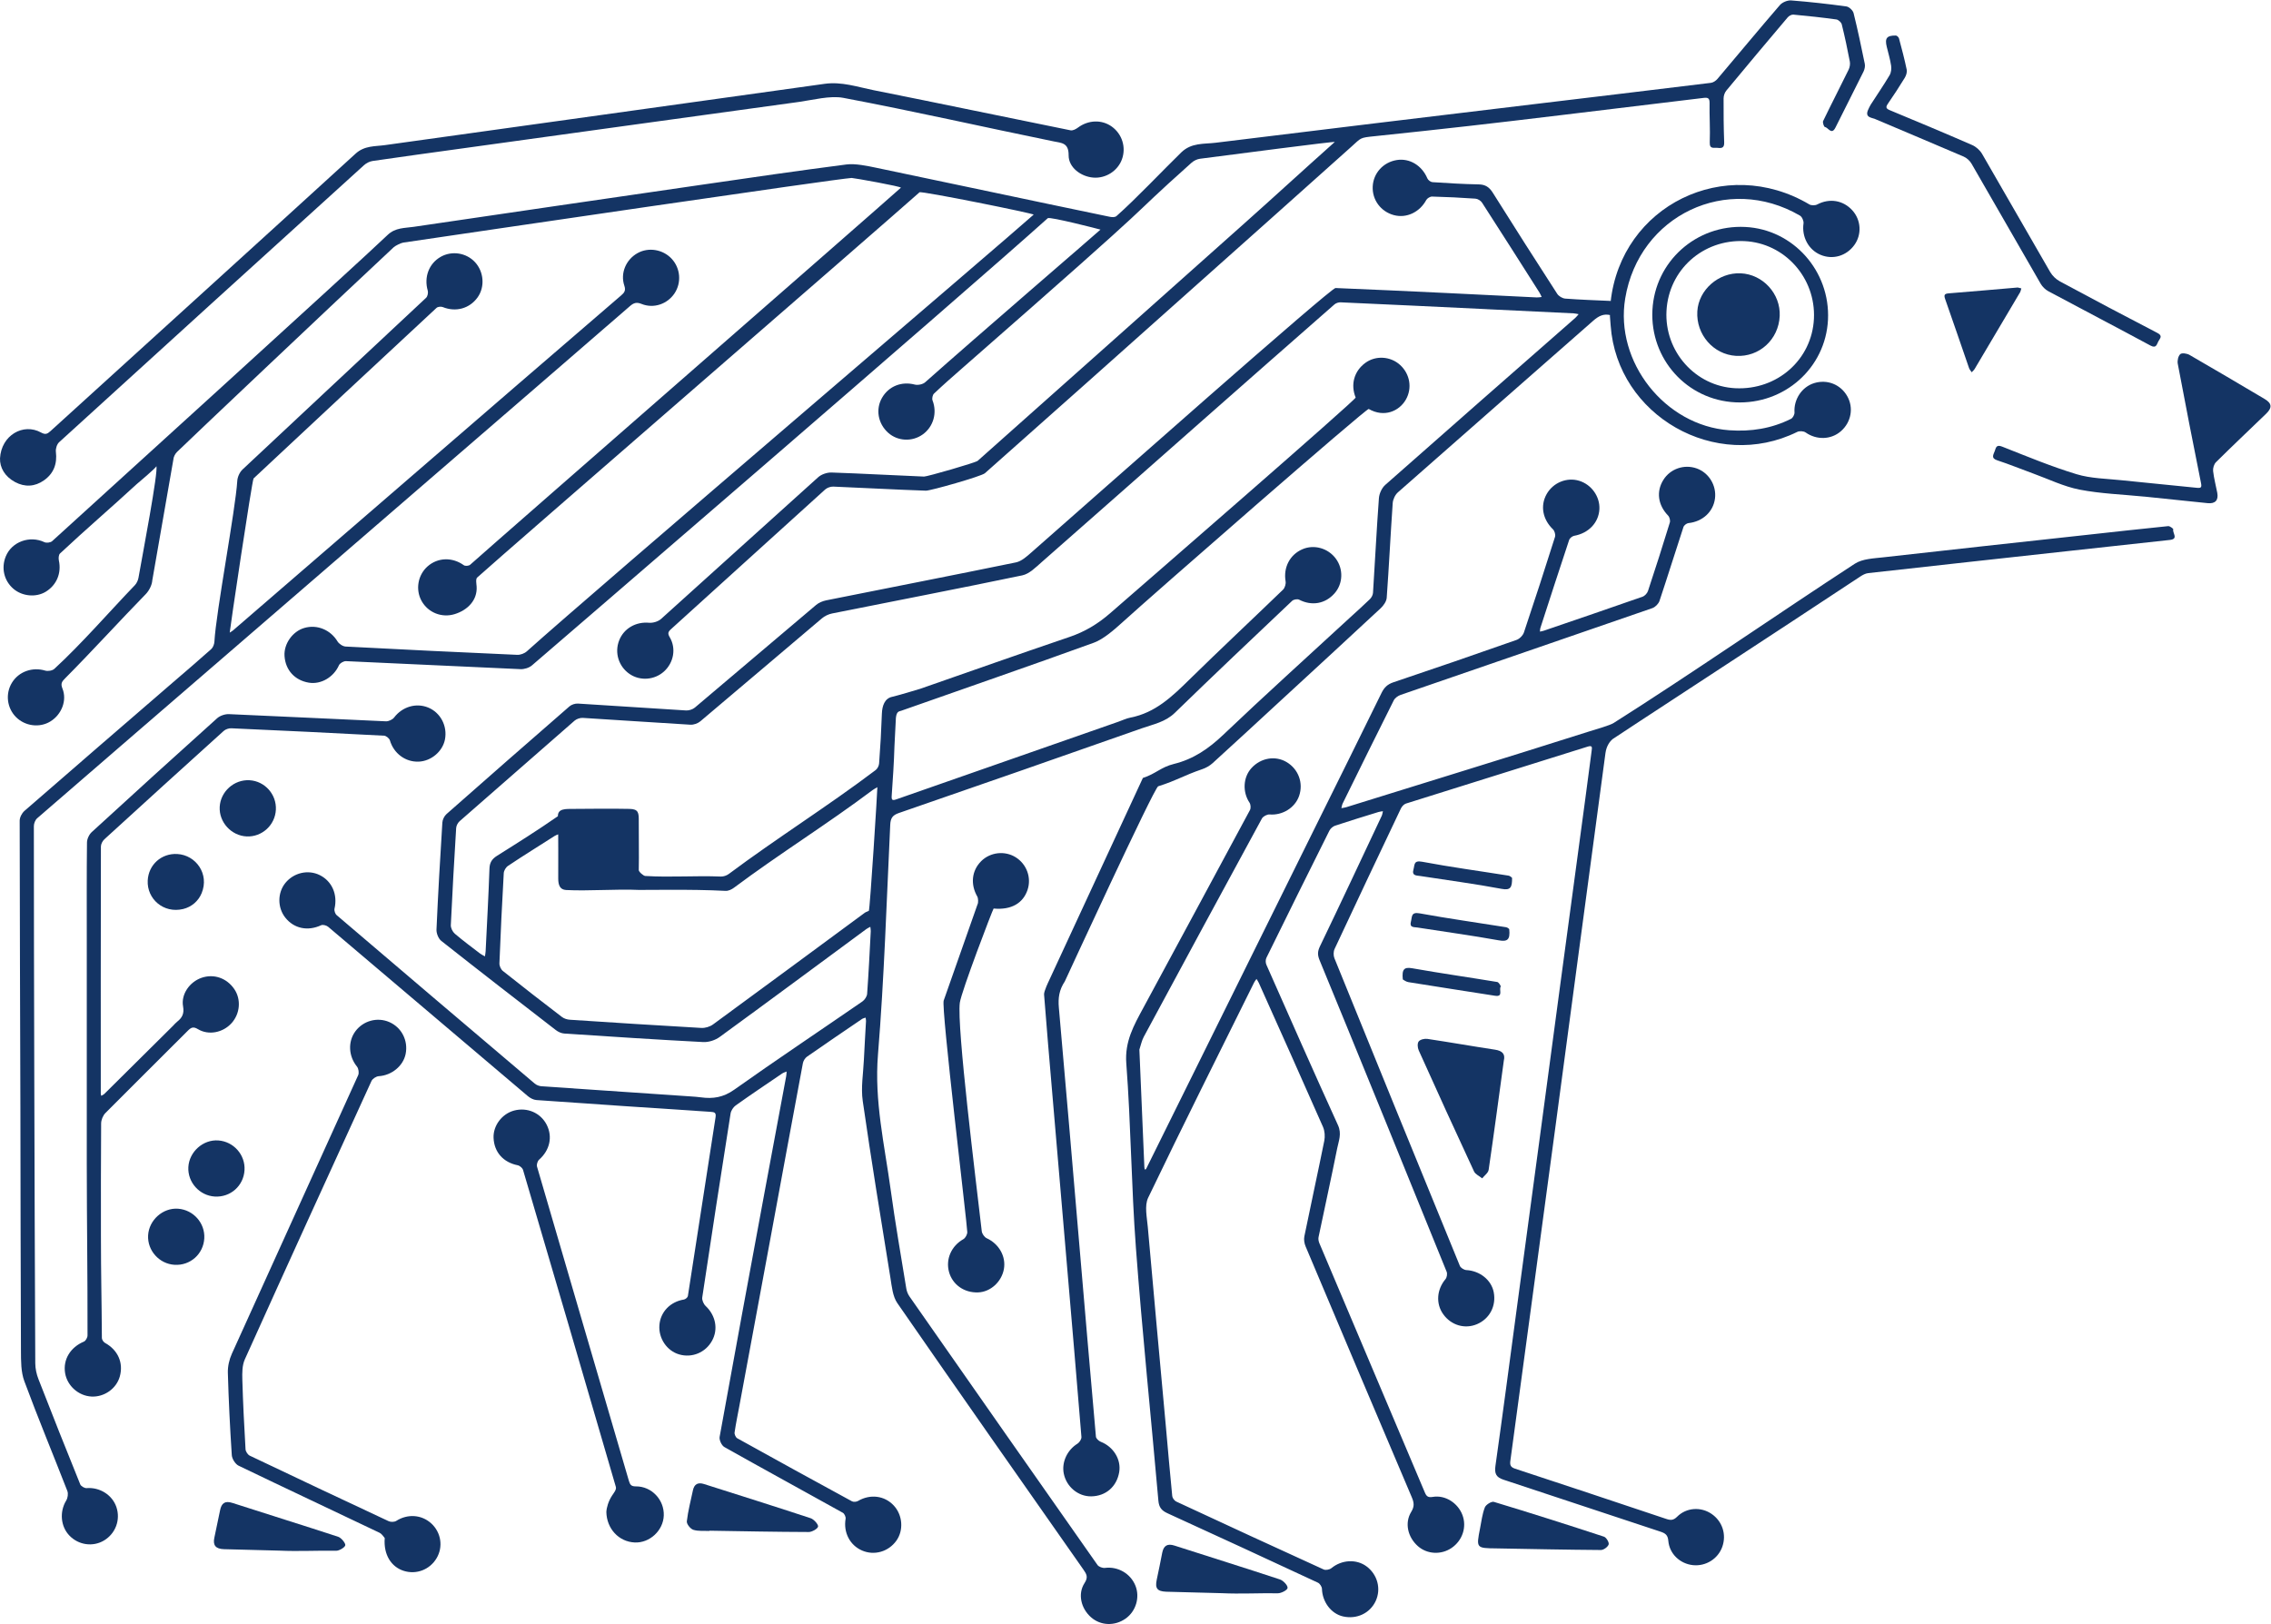 <?xml version="1.0" encoding="UTF-8" standalone="no"?>
<!-- Created with Inkscape (http://www.inkscape.org/) -->

<svg
   version="1.1"
   id="svg2"
   width="204.587"
   height="146.32"
   viewBox="0 0 204.587 146.32"
   sodipodi:docname="BAIR_Logo_Blue_BearOnly.eps"
   xmlns:inkscape="http://www.inkscape.org/namespaces/inkscape"
   xmlns:sodipodi="http://sodipodi.sourceforge.net/DTD/sodipodi-0.dtd"
   xmlns="http://www.w3.org/2000/svg"
   xmlns:svg="http://www.w3.org/2000/svg">
  <defs
     id="defs6" />
  <sodipodi:namedview
     id="namedview4"
     pagecolor="#ffffff"
     bordercolor="#000000"
     borderopacity="0.25"
     inkscape:showpageshadow="2"
     inkscape:pageopacity="0.0"
     inkscape:pagecheckerboard="0"
     inkscape:deskcolor="#d1d1d1" />
  <g
     id="g8"
     inkscape:groupmode="layer"
     inkscape:label="ink_ext_XXXXXX"
     transform="matrix(1.333,0,0,-1.333,0,146.32)">
    <g
       id="g10"
       transform="scale(0.1)">
      <path
         d="m 102.93,705.461 c -0.215,-3.238 -2.176,-7.051 -4.422,-9.352 -16.828,-17.23 -36.629,-38.957 -54.266,-56.691 -2.25,-2.273 -3.477,-3.563 -2.051,-7.109 3.269,-8.086 -0.574,-17.633 -8.152,-22.274 -7.258,-4.457 -17.047,-3.215 -23.199,2.922 -6.172,6.176 -7.328,15.84 -2.75,23.285 4.641,7.571 13.875,10.727 22.398,8.18 1.84,-0.559 4.863,-0.098 6.254,1.18 18.188,16.679 37.812,39.289 54.402,56.531 1.184,1.23 2.129,3.246 2.426,4.933 2.609,14.942 13.676,72.633 12.071,75.543 0.418,-0.757 -12.727,-11.679 -13.356,-12.254 -17.965,-16.539 -33.906,-30.101 -51.73,-46.792 -0.93,-0.875 -1.086,-3.235 -0.769,-4.719 1.832,-8.508 -1.445,-16.567 -8.848,-21.114 -6.516,-3.992 -15.824,-3.171 -21.816,1.922 -6.367,5.422 -8.437,14.028 -5.234,21.907 4.051,9.996 16.246,14.359 26.176,9.64 1.359,-0.636 4.082,-0.281 5.172,0.703 19.629,17.848 206.36,187.399 226.723,206.973 5.262,5.039 11.602,4.59 17.629,5.484 64.883,9.614 129.809,18.989 194.711,28.45 32.976,4.8 64.73,9.441 97.773,13.703 5.973,0.769 14.231,-1.008 20.391,-2.289 57.457,-11.989 99.766,-21.098 157.223,-33.012 1.554,-0.328 3.668,-0.602 4.882,0.445 12.969,11.438 31.364,30.938 43.735,42.996 6.929,6.708 15.351,5.568 23.293,6.548 71.644,8.86 143.344,17.43 215.026,26.06 39.89,4.8 79.8,9.54 119.68,14.43 1.56,0.19 3.33,1.41 4.39,2.66 14.08,16.61 27.94,33.38 42.16,49.86 1.63,1.91 5.14,3.36 7.65,3.18 12.48,-0.97 24.94,-2.37 37.34,-4.07 1.83,-0.26 4.37,-2.65 4.84,-4.5 2.83,-11.36 5.23,-22.83 7.58,-34.31 0.33,-1.65 -0.13,-3.73 -0.89,-5.28 -6.23,-12.62 -12.68,-25.12 -18.92,-37.74 -2.67,-5.37 -4.84,-0.02 -7.15,0.34 -0.64,0.1 -1.67,3.05 -1.19,4.05 5.61,11.62 11.54,23.08 17.21,34.68 0.8,1.62 1.15,3.8 0.82,5.55 -1.6,8.41 -3.38,16.78 -5.44,25.09 -0.34,1.37 -2.28,3.14 -3.66,3.33 -9.67,1.33 -19.37,2.38 -29.09,3.27 -1.24,0.1 -2.98,-0.9 -3.84,-1.92 -13.89,-16.4 -27.71,-32.86 -41.42,-49.42 -1.13,-1.37 -1.85,-3.5 -1.86,-5.29 -0.05,-9.89 0.03,-19.79 0.4,-29.66 0.14,-3.686 -1.5,-4.162 -4.42,-3.772 -2.42,0.321 -5.52,-1.203 -5.33,3.762 0.36,8.81 -0.29,17.67 -0.12,26.5 0.06,3.49 -1.25,3.83 -4.12,3.49 -31.78,-3.89 -63.57,-7.69 -95.35,-11.52 -49.44,-5.96 -76.984,-9.12 -126.519,-14.31 -10.719,-1.11 -9.105,-0.91 -16.359,-7.39 -37.039,-33.207 -74.219,-66.286 -111.356,-99.395 -45.312,-40.402 -90.586,-80.84 -136.058,-121.07 -2.352,-2.075 -36.727,-11.871 -39.891,-11.774 -20.859,0.692 -41.687,1.903 -62.527,2.746 -1.832,0.078 -4.164,-0.742 -5.539,-1.964 -34.766,-31.426 -69.438,-62.973 -104.184,-94.407 -2.066,-1.867 -2.273,-2.988 -0.836,-5.445 4.457,-7.516 2.695,-17.113 -3.773,-23.047 -6.438,-5.902 -16.246,-6.66 -23.364,-1.781 -7.398,5.062 -10.304,14.402 -7.046,22.695 3.222,8.227 11.421,12.719 20.214,11.926 2.641,-0.238 6.161,0.832 8.118,2.586 35.457,31.848 70.687,63.933 106.156,95.765 2.23,1.997 6.035,3.297 9.047,3.2 20.843,-0.696 41.675,-1.914 62.531,-2.742 1.941,-0.083 34.781,9.347 36.242,10.648 59.781,53.129 119.473,106.352 179.192,159.574 21.777,19.403 40.332,36.504 62.093,55.915 0.75,0.68 -70.144,-8.645 -91.07,-11.321 -2.02,-0.266 -4.238,-1.375 -5.773,-2.754 -52.555,-47.012 -5.211,-7.793 -154.821,-138.754 -6.457,-5.644 -12.906,-11.308 -19.133,-17.195 -0.984,-0.922 -1.504,-3.391 -1,-4.668 3.211,-8.313 0.657,-17.695 -6.601,-22.938 -7.11,-5.136 -16.969,-4.668 -23.406,1.11 -6.922,6.222 -8.602,15.937 -4.106,23.679 4.606,7.938 13.317,11.176 22.098,8.887 2.113,-0.547 5.441,0.137 7.039,1.574 34.715,30.887 118.027,102.563 118.469,103.168 -0.684,0.254 -34.325,8.887 -35.625,7.715 -57.239,-51.465 -337.672,-292.906 -348.59,-302.258 -1.938,-1.66 -5.188,-2.668 -7.778,-2.55 -39.312,1.707 -78.597,3.691 -117.906,5.41 -1.582,0.078 -4.14,-1.379 -4.762,-2.782 -3.558,-8.007 -12.089,-13.148 -20.394,-11.761 -9.484,1.586 -15.777,8.511 -16.391,18.023 -0.539,8.188 5.414,16.633 13.356,18.953 8.715,2.551 17.785,-1.332 22.449,-9.082 1.031,-1.691 3.586,-3.386 5.519,-3.488 38.625,-2.043 77.262,-3.902 115.907,-5.598 2.183,-0.097 4.941,0.918 6.562,2.395 45.66,41.019 324.922,279.301 342.473,295.129 0.738,0.679 -75.953,16.148 -77.121,15.109 -28.184,-25.109 -279.485,-242.805 -298.977,-260.422 -1.101,-1.004 -0.429,-4.574 -0.336,-6.066 0.575,-9.305 -6.222,-15.988 -14.824,-18.629 -8.73,-2.688 -17.973,0.984 -22.379,8.902 -4.273,7.696 -2.531,17.602 4.121,23.426 6.969,6.078 16.77,6.246 24.453,0.703 0.918,-0.668 3.387,-0.445 4.258,0.344 25.133,22.375 270.832,236.668 291.074,254.828 0.872,0.77 -32.128,6.672 -33.257,6.609 -9.629,-0.46 -255.266,-36.66 -303.079,-43.699 -1.542,-0.226 -5.277,-2.082 -6.464,-3.183 -42.063,-39.254 -139.024,-131.11 -146.375,-138.305 -1.328,-1.293 -2.414,-3.473 -2.512,-5.293 L 102.93,705.461 v 0"
         style="fill:#143464;fill-opacity:1;fill-rule:evenodd;stroke:none"
         id="path12" />
      <path
         d="m 773.391,308.852 c 0.011,-0.555 0.101,-1.61 0.531,-1.692 0.574,-0.101 1.23,1.602 1.664,2.492 12.637,25.453 25.227,50.922 37.809,76.391 25.543,51.641 51.097,103.285 76.64,154.926 14.574,29.449 29.211,58.859 43.649,88.375 1.804,3.676 4.007,5.808 8,7.16 27.804,9.328 55.539,18.902 83.206,28.641 2.05,0.718 4.33,3.015 5.02,5.082 7.21,21.449 14.18,42.992 21,64.574 0.46,1.453 -0.27,4.039 -1.39,5.113 -6.92,6.676 -8.72,15.824 -4.29,23.758 4.36,7.781 13.64,11.598 22.02,9.039 8.3,-2.539 14.08,-10.672 13.66,-19.172 -0.48,-9.187 -7.34,-16.281 -17.05,-18.016 -1.3,-0.23 -3,-1.609 -3.4,-2.832 -6.57,-19.718 -12.97,-39.503 -19.38,-59.285 -0.29,-0.824 -0.25,-1.75 -0.37,-2.629 0.86,0.188 1.74,0.293 2.57,0.575 22.28,7.621 44.57,15.214 66.77,23 1.54,0.539 3.19,2.336 3.7,3.902 5.1,15.367 10.02,30.797 14.76,46.269 0.42,1.329 -0.17,3.629 -1.16,4.653 -6.86,7.082 -8.18,16.242 -3.19,24.179 4.69,7.493 14.08,10.704 22.5,7.711 8.25,-2.941 13.5,-11.558 12.36,-20.336 -1.17,-9.054 -8.39,-15.609 -17.94,-16.621 -1.24,-0.129 -2.99,-1.496 -3.37,-2.656 -5.47,-16.633 -10.65,-33.34 -16.19,-49.937 -0.68,-1.989 -2.89,-4.207 -4.87,-4.891 -56.67,-19.637 -113.41,-39.07 -170.095,-58.641 -1.782,-0.613 -3.813,-2.078 -4.625,-3.695 -11.625,-23.152 -23.067,-46.402 -34.508,-69.648 -0.484,-0.977 -0.602,-2.133 -0.895,-3.207 1.125,0.218 2.274,0.332 3.36,0.668 59.133,18.433 104.663,32.308 163.693,51.05 5.6,1.774 14.33,4.2 16.93,5.84 50.94,32.203 112.52,74.766 163.02,107.66 5.17,3.364 12.7,3.586 19.24,4.328 46.09,5.223 92.21,10.208 138.33,15.258 18.07,1.981 36.14,4.008 54.22,5.828 1.13,0.106 3.54,-1.781 3.41,-2.136 -0.73,-2.395 3.81,-6.543 -2.27,-7.2 -22.52,-2.433 -45.05,-4.914 -67.58,-7.386 -45.44,-4.985 -90.9,-9.961 -136.34,-15.047 -1.84,-0.207 -3.73,-1.242 -5.34,-2.305 -53.51,-35.465 -166.17,-108.883 -167.41,-109.914 -1.45,-1.203 -4.1,-4.254 -4.79,-9.43 -6.02,-45.359 -12.15,-90.703 -18.24,-136.054 -5.11,-38.172 -10.18,-76.344 -15.3,-114.508 -5.54,-41.289 -11.14,-82.586 -16.7,-123.891 -4.68,-34.632 -9.31,-69.265 -14.03,-103.886 -0.4,-2.918 0.17,-4.336 3.21,-5.34 34.13,-11.219 68.22,-22.571 102.28,-33.989 2.88,-0.949 4.75,-0.91 7.16,1.48 6.25,6.301 16.03,6.91 23.24,2.027 7.35,-4.949 10.3,-13.93 7.35,-22.289 -2.89,-8.168 -11.17,-13.34 -19.9,-12.41 -8.68,0.941 -15.82,7.59 -16.59,16.422 -0.33,3.898 -1.92,5.09 -5.34,6.219 -35.37,11.602 -70.64,23.492 -106.03,35.102 -5.06,1.656 -6.19,4.196 -5.46,9.375 4.91,34.719 9.48,69.496 14.14,104.27 5.24,38.937 10.5,77.883 15.73,116.824 4.68,34.887 9.31,69.793 14.01,104.684 5.59,41.691 11.25,83.379 16.85,125.07 1.47,10.848 2.82,21.707 4.3,32.555 0.33,2.402 0.47,3.718 -2.82,2.687 -40.9,-12.871 -81.84,-25.586 -122.739,-38.473 -1.348,-0.425 -2.719,-1.988 -3.383,-3.351 -15.027,-31.594 -29.996,-63.215 -44.8,-94.914 -0.809,-1.735 -0.844,-4.434 -0.114,-6.231 28.137,-69.351 56.383,-138.675 84.774,-207.929 0.543,-1.371 2.836,-2.789 4.382,-2.875 9.09,-0.496 16.9,-6.618 18.52,-14.961 1.79,-9.278 -2.78,-17.996 -11.348,-21.617 -8.191,-3.461 -17.406,-0.758 -22.765,6.718 -5.153,7.18 -4.395,16.719 1.508,23.735 0.941,1.117 1.343,3.59 0.8,4.957 -10.297,25.633 -70.136,172.605 -85.847,210.511 -1.504,3.629 -1.461,6.02 0.218,9.52 14.082,29.273 27.86,58.699 41.704,88.094 0.46,0.976 0.57,2.117 0.843,3.199 -0.992,-0.176 -2.035,-0.234 -3.004,-0.539 -9.796,-3.024 -19.601,-6.012 -29.336,-9.242 -1.519,-0.512 -3.148,-1.957 -3.855,-3.399 -14.285,-28.59 -28.477,-57.23 -42.551,-85.918 -0.629,-1.269 -0.609,-3.355 -0.012,-4.672 16.02,-36.226 31.997,-72.468 48.418,-108.515 2.622,-5.781 0.434,-10.59 -0.574,-15.653 -4.008,-20.027 -8.418,-39.968 -12.594,-59.968 -0.261,-1.289 0.043,-2.883 0.571,-4.125 23.715,-56.121 47.504,-112.203 71.215,-168.317 1.129,-2.692 2.144,-3.68 5.429,-3.121 8.391,1.43 16.946,-4.09 20.016,-12.199 3.074,-8.101 0.078,-17.242 -7.313,-22.301 -7.054,-4.801 -16.488,-4.32 -22.742,1.18 -6.886,6.059 -9.164,15.73 -4.527,23.219 2.309,3.723 1.859,6.371 0.332,9.953 -23.992,56.418 -47.891,112.879 -71.699,169.383 -0.879,2.05 -1.309,4.683 -0.879,6.816 4.398,21.57 9.14,43.062 13.476,64.637 0.59,2.968 0.344,6.632 -0.863,9.39 -14.312,32.524 -28.871,64.942 -43.394,97.391 -0.414,0.934 -1.039,1.766 -1.547,2.633 -0.551,-0.793 -1.188,-1.543 -1.617,-2.41 -23.989,-48.422 -48.211,-96.762 -71.61,-145.489 -2.574,-5.39 -0.824,-13.14 -0.246,-19.711 3.938,-44.914 8.117,-89.8 12.203,-134.691 1.414,-15.754 2.758,-31.516 4.324,-47.262 0.137,-1.328 1.473,-3.109 2.707,-3.688 33.145,-15.422 66.36,-30.762 99.637,-45.91 1.367,-0.621 4.012,-0.102 5.242,0.91 6.922,5.68 16.879,6.316 23.785,1.137 7.364,-5.519 9.911,-15.148 6.141,-23.316 -3.824,-8.293 -12.789,-12.543 -22.035,-10.473 -8.102,1.812 -14.039,9.82 -14.297,18.652 -0.035,1.438 -1.398,3.539 -2.707,4.16 -33.859,15.758 -67.762,31.438 -101.727,46.949 -3.902,1.789 -5.722,3.949 -6.109,8.469 -5.012,56.98 -10.922,113.894 -15.191,170.93 -3.106,41.48 -3.348,83.183 -6.496,124.664 -1.133,14.863 5.164,25.789 11.472,37.476 24.039,44.574 48.149,89.121 72.102,133.742 0.691,1.301 0.515,3.782 -0.309,5.012 -4.816,7.207 -4.371,17.152 1.371,23.414 6.309,6.875 16.075,8.535 23.696,4.008 8.011,-4.738 11.484,-14.184 8.445,-22.918 -2.844,-8.109 -11.324,-13.188 -19.93,-12.492 -1.687,0.133 -4.394,-1.274 -5.195,-2.746 -26.727,-49.114 -53.32,-98.309 -79.828,-147.528 -1.438,-2.656 -2.008,-5.781 -2.981,-8.675 l 3.364,-79.375 v 0"
         style="fill:#143464;fill-opacity:1;fill-rule:evenodd;stroke:none"
         id="path14" />
      <path
         d="m 160.348,772.602 c 0.16,2.699 1.644,5.949 3.601,7.785 41.278,38.746 82.711,77.301 124.016,116.004 1.023,0.961 1.523,3.422 1.113,4.851 -2.64,9.078 0.762,18.305 8.781,22.856 7.528,4.273 17.317,2.738 23.192,-3.653 5.992,-6.504 6.738,-16.707 1.746,-23.734 -5.442,-7.637 -14.793,-10.156 -23.578,-6.586 -1.172,0.477 -3.356,0.254 -4.219,-0.559 -41.289,-38.343 -82.488,-76.769 -123.621,-115.257 -1.004,-0.93 -16.242,-103.368 -16.137,-104.223 0.731,0.484 1.539,0.894 2.199,1.461 63.989,55.266 127.957,110.551 191.95,165.824 23.464,20.258 46.933,40.496 70.457,60.692 2.164,1.847 3.175,3.332 2.09,6.515 -2.852,8.453 1.109,17.621 8.89,21.992 7.449,4.18 17.238,2.559 23.137,-3.84 5.922,-6.417 6.703,-16.144 1.871,-23.367 -4.844,-7.23 -14.066,-10.433 -22.258,-7.125 -3.289,1.344 -5.234,0.797 -7.797,-1.422 C 387.031,857.184 348.164,823.684 309.336,790.125 258.73,746.414 208.129,702.672 157.504,658.977 113.379,620.871 69.215,582.816 25.156,544.633 c -1.348,-1.164 -2.281,-3.555 -2.273,-5.399 0.004,-55.089 0.125,-110.203 0.274,-165.312 0.183,-65.918 0.371,-131.824 0.683,-197.738 0.027,-3.559 0.828,-7.309 2.129,-10.637 9.242,-23.781 18.672,-47.5 28.25,-71.149 0.512,-1.277 2.91,-2.668 4.316,-2.559 8.824,0.711 17.344,-4.531 20.141,-12.851 2.891,-8.59 -0.594,-17.91 -8.434,-22.578 -7.445,-4.43 -17.059,-3.09 -23.238,3.25 -6.098,6.238 -6.863,16.25 -2.273,23.77 1.051,1.711 1.496,4.648 0.781,6.481 -9.629,24.746 -19.848,49.293 -29.066,74.203 -2.324,6.266 -2.25,13.633 -2.289,20.504 -0.258,54.84 -0.242,109.684 -0.375,164.52 -0.168,64.613 -0.445,129.199 -0.484,193.789 -0.012,2.246 1.484,5.144 3.227,6.652 33.32,29.012 66.781,57.875 100.223,86.766 8.68,7.492 17.438,14.922 25.992,22.586 1.25,1.117 2.067,3.312 2.16,5.074 1.094,20.031 14.235,88.961 15.45,108.598"
         style="fill:#143464;fill-opacity:1;fill-rule:evenodd;stroke:none"
         id="path16" />
      <path
         d="m 68.215,261.984 c 0.012,-26.226 0.492,-42.484 0.633,-68.714 0.008,-1.141 1.129,-2.739 2.18,-3.309 8.645,-4.77 12.524,-13.418 9.941,-22.664 -2.309,-8.219 -10.477,-14.004 -19.148,-13.559 -8.738,0.446 -16.379,7.231 -17.812,15.821 -1.531,9.203 3.574,17.5 12.719,21.32 1.223,0.512 2.426,2.758 2.426,4.191 0.082,42.063 -0.476,74.137 -0.508,116.188 -0.012,9.086 0.004,18.191 0.004,27.281 0,41.742 0,83.488 0,125.234 0,21.485 -0.109,42.969 0.137,64.442 0.023,2.398 1.438,5.426 3.219,7.051 28.113,25.793 56.351,51.437 84.73,76.925 1.973,1.77 5.375,2.911 8.055,2.793 35.344,-1.496 70.672,-3.308 106.012,-4.851 1.863,-0.078 4.465,1.148 5.59,2.625 5.449,7.156 14.695,10.043 22.933,6.707 8.375,-3.406 13.164,-12.5 11.379,-21.637 -1.566,-8.055 -9.316,-14.609 -17.715,-14.949 -9.043,-0.375 -16.894,5.594 -19.472,14.34 -0.403,1.379 -2.524,3.121 -3.93,3.195 -34.398,1.828 -68.816,3.477 -103.238,5.008 -1.715,0.082 -3.907,-0.649 -5.172,-1.797 -26.957,-24.312 -53.824,-48.719 -80.621,-73.219 -1.262,-1.156 -2.359,-3.25 -2.359,-4.914 -0.133,-33.484 -0.086,-149.531 -0.082,-167.066 0.008,-0.481 0.219,-0.949 0.336,-1.426 0.707,0.449 1.531,0.766 2.113,1.336 15.469,15.312 30.915,30.656 46.355,45.973 0.934,0.933 1.766,1.992 2.805,2.793 3.429,2.668 4.863,5.539 4.004,10.336 -1.485,8.199 4.41,16.535 12.48,19.332 8.313,2.875 17.07,-0.157 22.168,-7.68 4.711,-6.961 3.898,-16.613 -1.922,-23.012 -5.808,-6.398 -15.457,-8.359 -22.687,-4.012 -3.067,1.852 -4.528,1.239 -6.817,-1.046 -18.511,-18.59 -37.222,-37.004 -55.695,-55.637 -1.68,-1.688 -2.887,-4.676 -2.906,-7.059 -0.203,-25.449 -0.133,-50.894 -0.133,-76.34"
         style="fill:#143464;fill-opacity:1;fill-rule:evenodd;stroke:none"
         id="path18" />
      <path
         d="M 0.012,787.906 C 0.855,803.465 15.723,812.004 27.777,805.32 c 2.832,-1.562 4.199,-1 6.301,0.93 68.742,62.516 137.61,124.922 206.242,187.574 6.051,5.528 13.16,4.824 19.934,5.778 98.992,13.898 198.016,27.478 297.004,41.408 11.594,1.62 22.176,-2.1 33.023,-4.27 44.438,-8.85 88.805,-18.17 133.231,-27.15 1.508,-0.32 3.629,0.82 5.039,1.87 6.972,5.17 16.062,5.52 22.836,0.64 7.027,-5.08 9.781,-14.057 6.828,-22.162 -2.856,-7.797 -10.902,-12.942 -19.27,-12.309 -8.359,0.629 -16.812,6.801 -16.742,15.094 0.067,8.507 -4.758,8.297 -10.168,9.397 -48.019,9.81 -94.004,20.33 -142.156,29.42 -8.902,1.67 -20.715,-1.49 -30.074,-2.78 -75.938,-10.42 -151.852,-20.96 -227.774,-31.459 -20.082,-2.778 -40.176,-5.516 -60.25,-8.446 -2.047,-0.304 -4.246,-1.457 -5.789,-2.851 C 177.246,923.676 108.535,861.297 39.957,798.781 c -1.508,-1.367 -2.434,-4.398 -2.184,-6.488 0.977,-8.129 -1.465,-14.648 -8.101,-19.32 -6.145,-4.313 -12.895,-4.657 -19.457,-1.145 -6.988,3.746 -10.418,9.824 -10.203,16.078"
         style="fill:#143464;fill-opacity:1;fill-rule:evenodd;stroke:none"
         id="path20" />
      <path
         d="m 660.586,486.305 c 0.703,1.117 0.523,4.265 -0.094,5.347 -4.754,8.274 -3.851,17.524 2.633,23.977 6.148,6.105 15.98,7.195 23.313,2.598 7.453,-4.68 10.753,-13.778 8,-22.024 -2.95,-8.808 -10.711,-13.738 -22.922,-12.613 -0.575,-0.465 -21.891,-56.262 -22.856,-63.699 -2.101,-16.168 10.727,-118.805 14.836,-154.438 0.195,-1.703 1.797,-3.992 3.34,-4.707 8.254,-3.801 13.148,-12.258 11.617,-20.859 -1.566,-8.637 -9.051,-15.438 -17.394,-15.758 -9.411,-0.379 -17.371,5.234 -19.711,13.867 -2.356,8.758 1.695,17.594 9.738,22.129 1.359,0.793 2.613,3.109 2.621,4.734 0.031,4.602 -17.844,152.512 -15.934,156.575 l 22.813,64.871 v 0"
         style="fill:#143464;fill-opacity:1;fill-rule:evenodd;stroke:none"
         id="path22" />
      <path
         d="m 260.012,58.07 c -0.524,0.539 -1.782,2.769 -3.664,3.668 -31.676,15.133 -63.493,30.023 -95.114,45.27 -2.214,1.086 -4.414,4.605 -4.586,7.117 -1.218,18.555 -2.136,37.125 -2.66,55.707 -0.117,4.262 0.938,8.918 2.7,12.813 28.378,62.808 56.972,125.503 85.367,188.289 0.711,1.558 0.269,4.504 -0.817,5.839 -5.652,6.926 -6.281,16.77 -1.074,23.829 5.305,7.179 14.891,9.777 22.988,6.218 8.254,-3.609 12.782,-12.468 10.996,-21.476 -1.632,-8.239 -9.507,-14.531 -18.136,-15.074 -1.754,-0.102 -4.235,-1.7 -4.961,-3.262 -28.692,-62.645 -57.289,-125.352 -85.602,-188.172 -1.812,-4.035 -1.804,-9.16 -1.672,-13.742 0.446,-15.684 1.246,-31.344 2.164,-47.02 0.098,-1.519 1.5,-3.664 2.868,-4.308 31.226,-14.891 62.515,-29.645 93.855,-44.285 1.422,-0.66 3.879,-0.602 5.156,0.211 7.618,4.859 17.121,4.289 23.703,-1.781 6.629,-6.129 8.082,-15.809 3.528,-23.469 -4.606,-7.742 -13.68,-11.23 -22.196,-8.531 -8.378,2.648 -13.75,10.84 -12.843,22.16"
         style="fill:#143464;fill-opacity:1;fill-rule:evenodd;stroke:none"
         id="path24" />
      <path
         d="m 1088.02,883.957 0.46,9.59 c 7.08,65.215 77.35,99.687 134.3,65.969 1.37,-0.805 3.94,-0.778 5.38,-0.02 8.23,4.324 17.49,2.895 23.74,-4.055 5.89,-6.543 6.44,-16.25 1.33,-23.339 -5.34,-7.434 -14.52,-10.137 -22.77,-6.715 -8.29,3.426 -12.9,12.281 -11.61,21.258 0.25,1.652 -1,4.476 -2.41,5.293 -49.06,28.621 -108.76,0.285 -118.09,-55.938 -7.13,-42.996 26.9,-86.031 70.3,-89.141 14.68,-1.046 28.64,1.141 41.79,7.739 1.22,0.621 2.4,2.879 2.32,4.297 -0.58,8.789 4.92,17.234 13.28,19.82 8.79,2.723 17.88,-0.875 22.38,-8.856 4.44,-7.859 2.66,-17.586 -4.32,-23.664 -6.7,-5.832 -16.46,-6.004 -23.81,-0.84 -1.34,0.958 -4.16,1.125 -5.67,0.391 -55.01,-27.183 -121.73,10.805 -126.11,71.906 -0.15,2.102 -0.34,4.2 -0.49,6.305"
         style="fill:#143464;fill-opacity:1;fill-rule:evenodd;stroke:none"
         id="path26" />
      <path
         d="m 1449.08,762.016 c -14.57,1.464 -29.3,1.937 -43.62,4.707 -10.7,2.074 -20.87,7.07 -31.23,10.832 -8.16,2.961 -16.19,6.285 -24.43,8.972 -4.46,1.45 -2.59,3.84 -1.71,6.274 0.81,2.281 1.03,4.566 4.96,3.015 16.64,-6.562 33.21,-13.457 50.28,-18.648 9.67,-2.941 20.25,-3.016 30.44,-4.094 16.9,-1.801 33.86,-3.32 50.76,-5.101 2.94,-0.313 3.57,0.168 2.95,3.226 -5.39,26.848 -10.64,53.699 -15.7,80.598 -0.4,2.086 0.28,5.242 1.7,6.519 1.1,0.981 4.53,0.465 6.26,-0.539 16.98,-9.781 33.84,-19.793 50.72,-29.765 4.97,-2.938 5.26,-5.899 1.02,-9.992 -11.31,-10.883 -22.69,-21.684 -33.86,-32.723 -1.36,-1.344 -2.16,-4.055 -1.96,-5.977 0.55,-4.968 1.87,-9.824 2.81,-14.738 0.95,-5.047 -1.41,-7.523 -6.52,-6.988 -14.29,1.484 -28.58,2.965 -42.87,4.445 v -0.023 0"
         style="fill:#143464;fill-opacity:1;fill-rule:evenodd;stroke:none"
         id="path28" />
      <path
         d="m 409.789,75.699 c 0.149,3.062 1.395,7.281 3.805,11.02 1.097,1.703 3.168,4.051 2.617,5.941 -20.758,71.469 -41.695,142.875 -62.731,214.25 -0.394,1.32 -2.214,2.867 -3.613,3.153 -9.726,1.96 -15.89,8.792 -16.304,18.507 -0.34,8.27 5.679,16.282 13.886,18.473 8.906,2.367 17.942,-1.578 22.039,-9.633 4.129,-8.176 2.028,-17.226 -5.125,-23.539 -1.078,-0.953 -1.836,-3.375 -1.429,-4.715 20.625,-70.832 41.418,-141.613 62.093,-212.418 0.774,-2.637 1.618,-3.75 4.68,-3.719 10.676,0.09 19.262,-9.059 18.891,-19.68 -0.344,-10.168 -9.512,-18.68 -19.618,-18.238 -10.855,0.469 -18.96,9.387 -19.191,20.598"
         style="fill:#143464;fill-opacity:1;fill-rule:evenodd;stroke:none"
         id="path30" />
      <path
         d="m 1172.8,835.27 c 28.33,-1.387 51.76,19.367 53.09,46.984 1.34,27.613 -19.77,51.172 -46.96,52.449 -28.03,1.309 -51.19,-19.402 -52.68,-47.129 -1.48,-27.41 19.51,-50.996 46.55,-52.304 m -0.01,-9.532 c -32.78,1.575 -57.74,29.344 -56.05,62.336 1.69,32.86 29.62,57.867 62.78,56.199 32.36,-1.613 57.48,-29.832 55.87,-62.726 -1.6,-32.551 -29.47,-57.402 -62.6,-55.809"
         style="fill:#143464;fill-opacity:1;fill-rule:evenodd;stroke:none"
         id="path32" />
      <path
         d="m 1016.32,380.836 c -3.42,-25.043 -6.68,-49.465 -10.26,-73.836 -0.29,-2.113 -2.86,-3.863 -4.37,-5.785 -1.877,1.547 -4.596,2.703 -5.518,4.687 -12.637,27.188 -25.078,54.465 -37.371,81.817 -0.793,1.742 -1.031,4.742 -0.035,6.019 1.035,1.332 3.953,2.016 5.882,1.739 15.235,-2.282 30.426,-4.973 45.652,-7.278 5.02,-0.75 7.11,-2.992 6.02,-7.363"
         style="fill:#143464;fill-opacity:1;fill-rule:evenodd;stroke:none"
         id="path34" />
      <path
         d="m 1262.48,1023.39 c 0.59,1.19 1.06,2.43 1.77,3.52 4.28,6.64 8.75,13.17 12.79,19.95 1.05,1.76 1.32,4.37 1.01,6.45 -0.64,4.29 -1.9,8.46 -2.93,12.69 -1.45,5.86 0,7.75 6.19,7.65 0.73,-0.02 1.87,-1.17 2.09,-2 1.87,-6.99 3.73,-13.99 5.19,-21.06 0.35,-1.68 -0.37,-3.93 -1.3,-5.48 -3.63,-5.95 -7.45,-11.8 -11.41,-17.54 -1.63,-2.4 -1.26,-3.32 1.37,-4.41 18.57,-7.72 37.12,-15.46 55.56,-23.508 2.65,-1.16 5.29,-3.531 6.75,-6.031 15.42,-26.519 30.55,-53.223 45.96,-79.746 1.48,-2.551 3.94,-4.957 6.53,-6.352 21.88,-11.793 43.84,-23.437 65.91,-34.859 3.88,-1.992 1.81,-3.672 0.72,-5.687 -1.14,-2.106 -1.38,-5.02 -5.4,-2.84 -22.92,12.359 -45.99,24.39 -68.95,36.687 -2.06,1.106 -4.02,3.039 -5.2,5.063 -15.64,27.019 -31.07,54.136 -46.72,81.14 -1.14,1.985 -3.2,3.879 -5.28,4.782 -19.92,8.591 -39.95,16.911 -59.91,25.421 -2.39,1.02 -6.99,0.96 -4.74,6.16"
         style="fill:#143464;fill-opacity:1;fill-rule:evenodd;stroke:none"
         id="path36" />
      <path
         d="m 1011.24,51.102 c -13.588,0.148 -13.611,0.16 -11,13.488 0.95,4.781 1.5,9.711 3.24,14.199 0.7,1.859 4.51,4.25 6.12,3.75 24.9,-7.52 49.69,-15.418 74.41,-23.527 1.56,-0.523 3.59,-3.91 3.15,-5.242 -0.55,-1.699 -3.39,-3.758 -5.23,-3.758 -23.56,0.16 -47.14,0.668 -70.69,1.09"
         style="fill:#143464;fill-opacity:1;fill-rule:evenodd;stroke:none"
         id="path38" />
      <path
         d="m 188.848,49.59 c 12.761,-0.609 25.609,0.148 38.382,-0.09 2.028,-0.019 6.071,2.359 6.137,3.84 0.074,1.442 -2.785,4.941 -4.773,5.59 -23.75,7.809 -47.66,15.172 -71.438,22.879 -5.183,1.68 -7.449,-0.16 -8.429,-4.969 -1.266,-6.18 -2.543,-12.379 -3.872,-18.558 -1.121,-5.18 1.004,-7.512 6.434,-7.711 l 37.559,-0.981 v 0"
         style="fill:#143464;fill-opacity:1;fill-rule:evenodd;stroke:none"
         id="path40" />
      <path
         d="m 479.512,62.879 c -3.688,0.18 -7.578,-0.289 -10.973,0.793 -1.957,0.629 -4.59,3.938 -4.367,5.738 0.812,7.031 2.644,13.93 4.109,20.891 0.895,4.281 3.449,5.609 7.547,4.289 24.039,-7.648 48.113,-15.199 72.067,-23.109 2.05,-0.672 5.058,-3.992 4.988,-5.512 -0.078,-1.559 -4.16,-3.797 -6.235,-3.797 -22.378,0.059 -44.75,0.527 -67.132,0.879 l -0.004,-0.172 v 0"
         style="fill:#143464;fill-opacity:1;fill-rule:evenodd;stroke:none"
         id="path42" />
      <path
         d="m 788.148,21.82 c -6.093,0.25 -7.675,2.258 -6.378,8.23 1.328,6.039 2.488,12.098 3.695,18.16 0.957,4.731 3.457,6.34 8.269,4.789 23.75,-7.648 47.579,-15.059 71.27,-22.891 2.121,-0.688 5.262,-3.871 5.172,-5.68 -0.074,-1.578 -4.43,-3.711 -6.602,-3.668 -12.633,0.207 -25.316,-0.543 -37.926,0.07 l -37.5,0.988 v 0"
         style="fill:#143464;fill-opacity:1;fill-rule:evenodd;stroke:none"
         id="path44" />
      <path
         d="m 1363.62,903.348 c 0.51,-0.129 1.48,-0.364 2.44,-0.602 -0.3,-0.933 -0.45,-1.969 -0.94,-2.793 -10.17,-17.223 -20.35,-34.422 -30.58,-51.617 -0.5,-0.852 -1.34,-1.523 -2.02,-2.277 -0.62,0.949 -1.45,1.824 -1.81,2.863 -5.39,15.519 -10.63,31.07 -16.11,46.551 -1,2.836 -0.51,3.691 2.43,3.929 15.37,1.223 30.72,2.586 46.59,3.946"
         style="fill:#143464;fill-opacity:1;fill-rule:evenodd;stroke:none"
         id="path46" />
      <path
         d="m 119.824,520.438 c 12.621,-0.715 21.758,-13.532 16.469,-26.426 -2.211,-5.407 -6.84,-9.379 -12.531,-10.746 -13.289,-3.184 -24.547,6.875 -23.934,19.246 0.527,10.703 9.266,18.535 19.996,17.926"
         style="fill:#143464;fill-opacity:1;fill-rule:evenodd;stroke:none"
         id="path48" />
      <path
         d="m 186.441,550.367 c -0.519,-10.383 -9.363,-18.48 -19.687,-18.047 -10.43,0.45 -18.82,9.621 -18.274,19.977 0.551,10.41 9.782,18.629 20.196,18.008 10.332,-0.621 18.281,-9.555 17.765,-19.938"
         style="fill:#143464;fill-opacity:1;fill-rule:evenodd;stroke:none"
         id="path50" />
      <path
         d="m 948.047,435.652 c -0.762,7.125 1.058,8.496 6.496,7.539 19.062,-3.378 38.238,-6.097 57.337,-9.261 0.99,-0.164 2.58,-2.746 2.32,-3.137 -1.37,-2.012 2.02,-7.074 -3.85,-6.156 -19.526,3.066 -39.034,6.054 -58.553,9.203 -1.68,0.285 -3.192,1.535 -3.75,1.812"
         style="fill:#143464;fill-opacity:1;fill-rule:evenodd;stroke:none"
         id="path52" />
      <path
         d="m 1019.97,469.684 c 0.78,-7.391 -1.37,-8.614 -7.19,-7.563 -18.237,3.285 -36.635,5.766 -54.964,8.649 -2.156,0.339 -5.449,-0.211 -4.277,4.023 0.848,3.074 -0.101,6.625 5.856,5.543 19.406,-3.547 38.96,-6.258 58.445,-9.383 1.14,-0.18 2.1,-1.258 2.13,-1.269"
         style="fill:#143464;fill-opacity:1;fill-rule:evenodd;stroke:none"
         id="path54" />
      <path
         d="m 1021.89,504.328 c 0.04,-6.273 -0.84,-8.633 -7.09,-7.437 -18.218,3.437 -36.632,5.816 -54.945,8.679 -2.476,0.391 -5.91,0.016 -4.582,4.516 0.875,2.992 0.008,6.23 5.832,5.125 19.379,-3.645 38.945,-6.273 58.435,-9.398 1.09,-0.172 2.05,-1.266 2.35,-1.485"
         style="fill:#143464;fill-opacity:1;fill-rule:evenodd;stroke:none"
         id="path56" />
      <path
         d="m 1202.76,884.055 c -0.75,-15.907 -13.84,-27.844 -29.54,-26.91 -15.29,0.906 -27.04,14.429 -26.14,30.039 0.86,14.578 14.28,26.379 29.26,25.757 15.05,-0.632 27.12,-13.843 26.42,-28.886"
         style="fill:#143464;fill-opacity:1;fill-rule:evenodd;stroke:none"
         id="path58" />
      <path
         d="m 138.063,260.652 c -0.602,-10.629 -9.508,-18.523 -20.125,-17.875 -10.309,0.625 -18.399,9.649 -17.844,19.895 0.582,10.383 10.004,18.769 20.258,18.019 10.367,-0.761 18.296,-9.738 17.711,-20.039"
         style="fill:#143464;fill-opacity:1;fill-rule:evenodd;stroke:none"
         id="path60" />
      <path
         d="m 165.254,306.797 c -0.602,-10.621 -9.5,-18.527 -20.121,-17.879 -10.309,0.621 -18.395,9.652 -17.844,19.902 0.582,10.383 10.008,18.77 20.262,18.016 10.363,-0.754 18.289,-9.731 17.703,-20.039"
         style="fill:#143464;fill-opacity:1;fill-rule:evenodd;stroke:none"
         id="path62" />
      <path
         d="m 592.945,565.613 c -1.09,-0.668 -2.246,-1.238 -3.261,-1.992 -30.7,-23.043 -62.875,-42.973 -93.625,-65.949 -1.579,-1.18 -3.754,-2.246 -5.707,-2.141 -23.899,1.258 -55.782,0.481 -59.024,0.645 -14.254,0.676 -34.098,-0.86 -48.734,-0.074 -4.164,0.222 -5.324,3.339 -5.324,7.656 0,10.66 0.05,29.105 -0.028,29.976 -0.797,-0.347 -1.656,-0.601 -2.371,-1.062 -10.851,-7 -20.848,-13.067 -31.566,-20.274 -1.45,-0.968 -2.762,-3.207 -2.856,-4.91 -1.156,-20.304 -2.133,-40.605 -2.929,-60.918 -0.075,-1.722 0.98,-4.109 2.324,-5.179 13.191,-10.508 26.535,-20.852 39.926,-31.094 1.437,-1.102 3.523,-1.754 5.347,-1.871 29.613,-1.953 59.223,-3.867 88.852,-5.543 2.601,-0.141 5.777,0.805 7.879,2.344 34.273,25.074 68.425,50.332 102.625,75.523 0.777,0.566 1.816,0.781 2.691,1.254 0.758,0.418 5.883,82.355 5.781,83.609 z m 411.955,323.09 c -32.962,1.59 -65.931,3.156 -98.904,4.625 -1.371,0.055 -3.141,-0.519 -4.172,-1.43 -30.086,-26.351 -60.086,-52.765 -90.082,-79.207 -35.918,-31.664 -71.793,-63.418 -107.801,-95.003 -3.968,-3.477 -8.281,-7.899 -13.05,-8.903 -42.786,-8.937 -85.7,-17.176 -128.551,-25.762 -2.434,-0.488 -5,-1.718 -6.895,-3.324 -27.41,-23.14 -54.683,-46.441 -82.121,-69.547 -1.719,-1.453 -4.531,-2.449 -6.754,-2.312 -24.215,1.414 -48.422,3.14 -72.652,4.605 -1.84,0.11 -4.16,-0.66 -5.566,-1.836 l -77.75,-68.004 c -1.211,-1.078 -2.223,-3.019 -2.321,-4.609 -1.343,-21.871 -2.593,-43.746 -3.609,-65.629 -0.082,-1.926 1.203,-4.5 2.691,-5.781 5.508,-4.711 11.352,-9.016 17.106,-13.43 0.996,-0.746 2.168,-1.273 3.258,-1.898 0.16,1.14 0.418,2.289 0.472,3.445 0.903,18.59 1.946,37.18 2.586,55.781 0.133,4.239 1.688,6.582 5.156,8.778 13.848,8.695 27.68,17.414 41.102,26.742 -0.117,5.297 5.492,4.898 10.398,4.93 12.653,0.097 25.688,0.25 38.086,0 6.098,-0.121 6.196,-2.786 6.168,-8.34 -0.062,-10.227 0.231,-22.582 0,-33 -0.031,-1.184 3.172,-3.926 4.352,-3.992 17.387,-1.055 33.742,0.316 51.148,-0.391 1.758,-0.063 3.883,0.668 5.309,1.727 32.668,24.382 66.777,45.695 99.297,70.257 1.234,0.934 2.222,2.946 2.32,4.508 1.414,23.051 0.934,10.633 1.875,33.703 0.203,5.149 1.84,10.25 6.992,11.297 2.055,0.414 16.938,4.711 18.985,5.434 37.761,13.14 62.933,22.136 100.777,35.008 10.43,3.543 19.102,8.742 27.504,16.046 22.047,19.164 166.434,144.52 165.922,145.786 -3.563,8.746 -1.094,17.925 6.672,23.523 6.988,5.023 16.879,4.406 23.343,-1.48 6.719,-6.11 8.325,-15.696 3.93,-23.407 -4.516,-7.922 -14.715,-12.32 -25.109,-6.363 -1.364,0.773 -146.282,-125.809 -167.067,-144.738 -5.097,-4.629 -12.433,-10.977 -18.629,-13.215 -43.261,-15.723 -86.8,-30.656 -130.207,-46.004 -1.421,-0.508 -3.148,-0.23 -3.644,-4.785 l -0.973,-19.113 c -0.332,-11.227 -1.086,-22.442 -1.871,-33.653 -0.187,-2.902 0.492,-3.269 3.137,-2.347 50.012,17.543 100.058,35.003 150.105,52.476 2.735,0.961 5.387,2.262 8.207,2.801 16.696,3.234 28.137,14.266 39.668,25.605 20.907,20.528 42.313,40.516 63.371,60.86 1.246,1.218 2.016,3.859 1.719,5.621 -1.586,9.273 2.793,17.988 11.367,21.691 7.887,3.399 17.34,0.735 22.575,-6.347 5.214,-7.055 4.882,-16.891 -0.782,-23.379 -6.304,-7.235 -15.508,-8.778 -24.008,-4.371 -1.164,0.605 -3.726,0.16 -4.718,-0.774 -26.539,-25.129 -53.086,-50.234 -79.285,-75.707 -6.411,-6.234 -14.536,-7.719 -22.231,-10.43 -54.68,-19.257 -109.457,-38.347 -164.273,-57.281 -4.313,-1.492 -5.625,-3.484 -5.84,-7.953 -2.473,-51.82 -4.074,-103.715 -8.289,-155.398 -2.547,-31.297 4.453,-61.032 8.594,-91.325 3.042,-22.296 6.929,-44.507 10.55,-66.734 0.305,-1.855 1.071,-3.805 2.145,-5.348 42.293,-60.558 84.613,-121.074 127.07,-181.511 0.891,-1.262 3.442,-2.172 5.055,-1.969 8.738,1.078 17.269,-3.742 20.605,-12.07 3.125,-7.84 0.332,-17.231 -6.633,-22.172 -7.339,-5.211 -16.886,-4.859 -23.382,0.852 -6.836,6.008 -9.16,15.848 -4.352,23.207 2.594,3.973 1.266,6.082 -0.848,9.101 -42.011,59.941 -84.062,119.855 -125.71,180.051 -3.125,4.523 -3.708,11.05 -4.629,16.789 -6.454,39.906 -13.004,79.793 -18.75,119.808 -1.317,9.114 0.359,18.672 0.781,28.028 0.394,8.695 0.965,17.398 1.426,26.078 0.027,0.754 -0.192,1.515 -0.286,2.265 -0.816,-0.3 -1.714,-0.449 -2.402,-0.91 -12.437,-8.453 -24.879,-16.89 -37.203,-25.496 -1.32,-0.926 -2.461,-2.801 -2.77,-4.394 -7.367,-39.399 -14.601,-78.813 -21.89,-118.211 -6.969,-37.715 -13.981,-75.43 -20.981,-113.141 -1.129,-6.098 -2.41,-12.16 -3.296,-18.277 -0.168,-1.219 0.781,-3.321 1.824,-3.899 25.761,-14.312 51.601,-28.5 77.492,-42.59 1.047,-0.57 3.023,-0.402 4.094,0.219 8.242,4.84 17.98,3.66 24.222,-3.129 5.985,-6.492 6.711,-16.742 1.7,-23.73 -5.364,-7.481 -14.942,-10.211 -23.196,-6.621 -8.289,3.582 -12.676,12.32 -11.097,21.461 0.207,1.238 -0.786,3.43 -1.864,4.031 -26.679,14.859 -53.48,29.469 -80.082,44.445 -1.836,1.035 -3.574,4.77 -3.199,6.844 9.992,55.398 20.246,110.742 30.504,166.082 4.797,25.926 9.668,51.832 14.492,77.75 0.188,1.027 0.192,2.086 0.27,3.133 -1.024,-0.449 -2.145,-0.746 -3.051,-1.363 -10.477,-7.118 -20.984,-14.176 -31.301,-21.512 -1.664,-1.188 -3.191,-3.508 -3.512,-5.508 -6.539,-41.422 -12.933,-82.852 -19.148,-124.328 -0.277,-1.805 0.922,-4.481 2.34,-5.805 6.707,-6.347 8.586,-15.629 4.297,-23.418 -4.407,-8.019 -13.508,-11.812 -22.258,-9.262 -8.274,2.407 -13.969,10.821 -13.34,19.668 0.637,9.008 7.344,15.938 16.578,17.415 1.016,0.167 2.524,1.414 2.668,2.324 6.289,40.25 12.418,80.531 18.699,120.797 0.508,3.265 -0.695,3.57 -3.394,3.754 -39.219,2.562 -78.446,5.195 -117.653,7.96 -2.019,0.149 -4.261,1.348 -5.851,2.7 -44.992,38.113 -89.891,76.312 -134.891,114.402 -1.136,0.949 -3.558,1.617 -4.754,1.063 -8.984,-4.172 -18.328,-2.325 -24.23,5.152 -5.356,6.777 -5.32,16.801 0.07,23.437 5.668,6.957 15.371,9.172 23.211,5.297 8.336,-4.133 12.203,-13.187 9.985,-22.711 -0.301,-1.308 0.445,-3.511 1.476,-4.375 44.535,-38.035 89.16,-75.953 133.832,-113.828 1.188,-1.004 2.984,-1.695 4.547,-1.812 33.687,-2.352 67.375,-4.598 101.07,-6.879 2.231,-0.16 4.473,-0.301 6.696,-0.61 8.132,-1.136 15.183,-0.039 22.453,5.125 28.597,20.289 57.801,39.758 86.672,59.668 1.57,1.086 3.086,3.375 3.214,5.207 1.02,14.071 1.696,28.192 2.45,42.286 0.05,0.976 -0.188,1.972 -0.297,2.968 -0.895,-0.5 -1.852,-0.902 -2.672,-1.504 -33.024,-24.347 -65.977,-48.793 -99.137,-72.945 -2.992,-2.184 -7.426,-3.621 -11.097,-3.441 -31.348,1.625 -62.68,3.691 -94.008,5.765 -1.938,0.133 -4.074,1.141 -5.641,2.344 -25.875,19.981 -51.73,39.992 -77.375,60.25 -1.953,1.543 -3.383,5.133 -3.266,7.684 1.059,24.121 2.461,48.25 3.969,72.343 0.129,1.989 1.321,4.407 2.813,5.727 27.597,24.363 55.289,48.617 83.062,72.762 1.422,1.238 3.86,2.019 5.746,1.914 24.348,-1.461 48.692,-3.184 73.063,-4.645 1.957,-0.113 4.453,0.676 5.953,1.93 27.332,23.043 54.523,46.258 81.859,69.301 1.883,1.613 4.516,2.711 6.977,3.203 42.723,8.558 85.488,16.875 128.18,25.637 3.746,0.769 7.253,3.957 10.324,6.648 47.972,42.168 202.429,178.926 205.633,178.801 42.48,-1.715 111.441,-5.125 135.981,-6.356 1.1,-0.051 2.24,0.184 3.35,0.289 -0.51,1.02 -0.93,2.114 -1.55,3.082 -12.87,20.239 -25.72,40.508 -38.74,60.664 -0.86,1.356 -2.905,2.614 -4.506,2.727 -9.735,0.699 -19.512,1.148 -29.262,1.41 -1.332,0.031 -3.301,-1.156 -3.949,-2.336 -4.473,-8.242 -13.332,-12.5 -21.91,-10.195 -8.848,2.375 -14.731,10.355 -14.274,19.398 0.453,9.004 7.125,16.321 16.203,17.805 8.75,1.426 17.055,-3.664 20.731,-12.398 0.496,-1.157 2.207,-2.457 3.437,-2.536 10.407,-0.687 20.832,-1.32 31.246,-1.511 4.534,-0.071 7.154,-1.875 9.514,-5.602 14.36,-22.887 28.89,-45.668 43.56,-68.363 1.05,-1.621 3.54,-3.102 5.48,-3.235 10.3,-0.781 20.65,-1.113 30.98,-1.589 l -0.47,-9.598 c -4.69,1.219 -8.15,-0.688 -11.65,-3.762 -43.98,-38.707 -88.097,-77.265 -132.023,-116.011 -1.859,-1.657 -3.312,-4.711 -3.492,-7.227 -1.481,-21.313 -2.508,-42.676 -4.051,-63.988 -0.172,-2.492 -2.164,-5.313 -4.105,-7.129 -22.305,-20.781 -44.774,-41.41 -67.184,-62.063 -15.43,-14.23 -30.824,-28.484 -46.359,-42.605 -1.973,-1.793 -4.504,-3.227 -7.028,-4.086 -12.941,-4.426 -16.718,-7.442 -29.761,-11.57 -2.75,-0.879 -63.114,-131.879 -63.114,-131.879 -3.816,-5.688 -4.613,-11.188 -4.027,-17.731 4.707,-52.906 9.18,-105.863 13.707,-158.781 3.742,-43.738 7.449,-87.477 11.344,-131.199 0.117,-1.258 1.875,-2.91 3.234,-3.442 8.606,-3.363 13.973,-12.019 12.481,-20.609 -1.704,-9.805 -9.063,-16.156 -18.891,-16.297 -8.805,-0.129 -16.715,6.402 -18.539,15.32 -1.586,7.766 2.355,16.051 9.246,20.289 1.348,0.832 2.785,3.075 2.668,4.551 -3.16,39.028 -6.539,78.016 -9.863,117.024 -3.282,38.355 -6.575,76.711 -9.828,115.058 -1.907,22.324 -3.84,44.649 -5.559,66.989 -0.172,2.152 3.187,9.027 3.187,9.027 l 63.59,137.312 c 8.649,2.778 12.168,7.305 20.953,9.465 13.223,3.242 23.539,10.36 33.348,19.699 28.195,26.84 57.125,52.926 85.742,79.305 4.481,4.117 9.024,8.141 13.371,12.379 1.086,1.066 2.012,2.793 2.11,4.277 1.371,21.332 2.422,42.692 3.992,64.004 0.238,3.117 1.988,6.91 4.293,8.957 42.695,37.743 85.588,75.293 128.438,112.891 0.83,0.727 1.49,1.652 2.24,2.5 -1.12,0.195 -2.24,0.496 -3.35,0.559 l -58.6,2.808 v 0"
         style="fill:#143464;fill-opacity:1;fill-rule:evenodd;stroke:none"
         id="path64" />
    </g>
  </g>
</svg>
